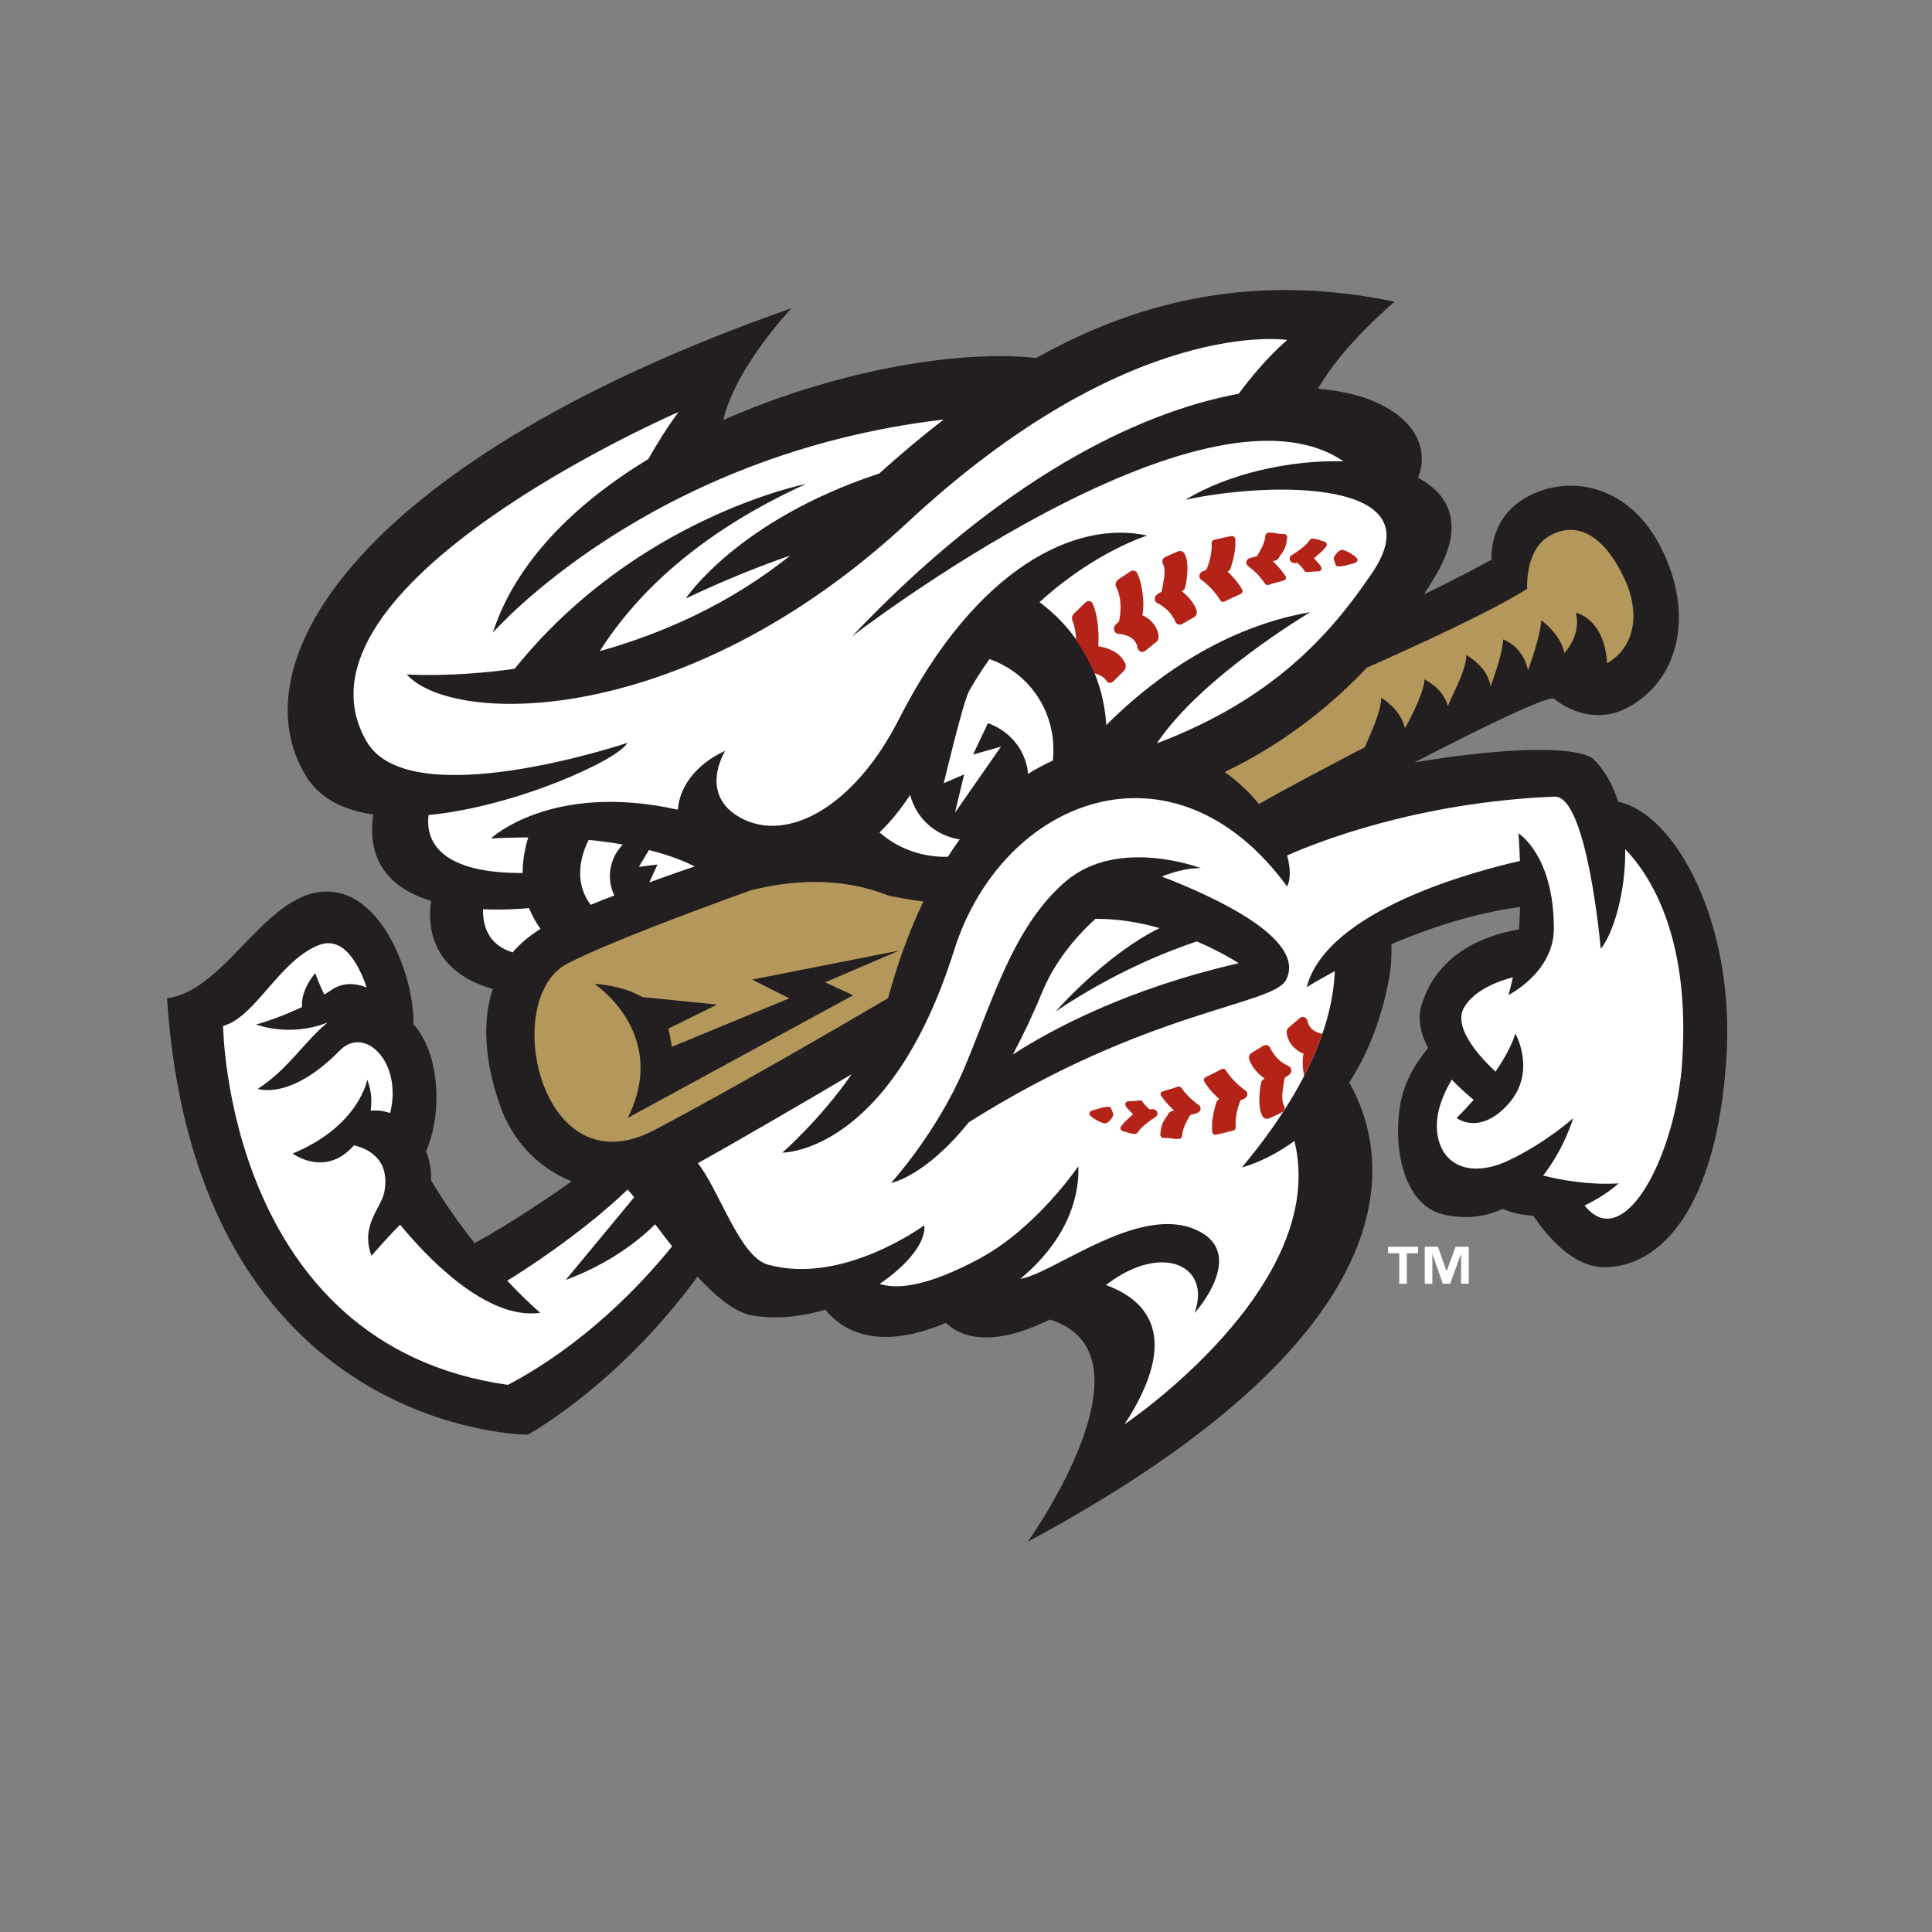 <?xml version="1.0" encoding="UTF-8"?>
<svg id="Layer_1" xmlns="http://www.w3.org/2000/svg" version="1.1" viewBox="0 0 400 400">
  <rect x="0" y="0" width="400" height="400" fill="#808080" stroke="none"/>
  <!-- Generator: Adobe Illustrator 30.0.0, SVG Export Plug-In . SVG Version: 2.1.1 Build 123)  -->
  <defs>
    <style>
      .st0 {
        fill: #231f20;
      }

      .st1 {
        fill: #b32317;
      }

      .st2 {
        fill: #fff;
      }

      .st3 {
        fill: #b4975a;
      }
    </style>
  </defs>
  <g>
    <path class="st0" d="M335.02,165.99c-1.07-3.44-2.77-6.6-5.36-9.05-4.55-2.78-20.62-1.85-36.82.91,12.26-6.34,26.42-13.37,28.8-13.27,0,0,7.37,6.6,15.93,1.61,10.02-5.83,13.18-18.89,6.49-32.48-6.68-13.6-19.48-15.71-28.26-10.62-7.72,4.46-7,12.79-7,12.79,0,0-7.12,3.91-13.98,7.17.96-1.5,1.92-3.01,2.83-4.62,5.43-9.58,2.67-15.96-4.05-19.5,3.44-8.87-4.84-17.22-20.72-18.44,5.08-9.06,15.88-18.03,15.88-18.03-27.82-5.78-51.76-.92-74.24,11.66-16.49-1.8-42,2.76-64.78,12.85,2.6-11.06,14.14-23.16,14.14-23.16-88.64,31.06-115.27,73-100.46,96.97,2.86,4.62,7.85,6.98,13.85,7.86-1.52,10.58,4.54,15.6,11.98,17.9-1.83,13.37,9.2,17.29,12.77,18.19-2.17,6.64-1.75,14.8,1.46,24.05,2.64,7.61,8.18,13.14,14.89,15.81-4.63,3.24-12.94,8.9-20.11,12.78-2.98-3.74-6.11-8.12-9.02-13.02.12-1.91-.24-4.01-1.02-6.01,3.4-7.69,2.92-20.12-2.62-26.3.21-8.86-5.48-25.07-15.52-27.19-14.02-2.97-22.6,20.26-35.5,21.82,6.03,90.28,74.69,90.37,74.69,90.37,0,0,18.62-10.12,35.14-32.73,3.81,4.15,7.78,7.46,11.42,8.06,5.08.83,10.25.21,15.03-1.22,3.66,4.47,10.99,8.63,24.97,2.74,2.98,2.84,9.27,5.34,21.53-.69,23.17,7.16-4.56,45.99-4.56,45.99,83.57-44.91,74.16-81.65,66.55-95.07,3.47-5.38,6.48-12.28,8.2-21.26.5-2.6.59-5.06.52-7.39,7.66-3.25,17.07-6.42,26.65-7.69-.05,1.52-.11,3.07-.22,4.64-6.15,1.03-16.77,4.41-20.18,15.66-.91,2.99-.14,6.07,1.36,8.9-1.96,2.37-4.02,5.43-5.12,8.97-2.48,7.99-1.3,23.51,8.58,25.57,4.69.97,8.64.31,11.96-1.23,2.19.9,4.33,1.32,6.37,1.43,2.83,4.22,8.26,10.74,14.88,10.64,11.71-.18,23.04-12.43,25.08-43.2,1.86-27.97-10.52-50.71-22.41-53.17Z"/>
    <g>
      <path class="st2" d="M88.72,168.75c18.45-1.81,39.52-11.59,41.16-14.95,0,0-45.09,15.18-53.99-.3-18.55-32.17,64.59-68.2,64.59-68.2-2.47,3.35-4.54,6.71-6.24,9.73-15.21,9.24-27.48,21.33-32.21,35.97,0,0,32.18-36.98,93.35-44.14-4.47,3.44-8.91,7.17-13.34,11.17-29.43,9.7-40.07,25.89-40.07,25.89,8.31-3.94,15.59-6.81,21.64-8.9-12.76,10.21-26.78,16.25-39.44,19.79,5.79-9.07,17.51-23.15,42.72-34.62,0,0-35.16,6.9-60.34,38.28-13.21,1.84-22.33,1.16-22.33,1.16,9.43,10.64,57.57,11.39,103.72-31.51,46.14-42.91,78.55-37.73,78.55-37.73-4.15,3.61-7.72,8.01-10.03,11.13-21.25,3.92-49.57,18.06-80.07,50.24,0,0,72.68-56.09,101.76-36.25-10.99-.31-23.76,2.51-32.75,7.97,17.73-3.83,51.76-4.31,38.79,14.98-8.9,13.23-20.85,26.39-44.66,35.44,9.1-13.75,31.76-27.16,31.76-27.16-19.72,3.39-34.6,15.71-42.24,23.38-.43-6.85-2.85-13.56-7.42-19.29-1.89-2.36-4.05-4.39-6.4-6.16,11.41-10.45,22.28-13.79,22.28-13.79-14.69-3.26-35.35,6.46-51.41,38.04-9.15,18.01-22.91,25.61-32.59,20.49-9.14-4.84-3.35-13.97-3.35-13.97-6.17,2.81-9.49,7.56-9.82,12.2-26.17-5.84-38.71,5.95-38.71,5.95,2.74-.14,5.28-.2,7.73-.22-.83,2.72-1.15,5.17-1.15,7.38-18.34.07-20.05-7.59-19.48-12.01Z"/>
      <path class="st2" d="M207.22,154.61l-9.5,13.65,1.89-7.92-4.21,1.8s4-16.88,5.26-19.11c1.33-2.37,2.76-4.53,4.22-6.58,3.48,1.26,6.65,3.4,9.05,6.5,3.3,4.26,4.59,9.45,4.05,14.52-1.8.8-3.52,1.74-5.17,2.77-.04-.44-.04-.87-.13-1.3-.92-4.45-4.13-7.82-8.14-9.21l-3.08,6.49,5.75-1.62Z"/>
      <path class="st2" d="M198.7,173.78c-.86,1.18-1.68,2.38-2.45,3.61-5.16.12-10.24-1.59-14.15-5.05,2.31-2.22,4.38-4.82,6.34-7.75,1.28,4.96,5.41,8.49,10.27,9.19Z"/>
      <path class="st2" d="M132.28,179.46l2.08-3.47c4.85,1.23,7.91,2.58,9.44,3.39-2.89.99-6.09,2.11-9.37,3.31l1.69-3.7-3.84.48Z"/>
      <path class="st2" d="M127.19,185.39c-1.68.64-3.31,1.29-4.89,1.94-3.92-5.17-1.62-11.09-.42-13.43,2.6.25,4.95.57,7.07.95-1.66,1.69-2.68,3.99-2.68,6.55,0,1.44.34,2.78.93,4Z"/>
      <path class="st2" d="M106.14,197.18c-5.18-1.56-6.2-5.71-6.14-8.93,3.96.17,7.46-.04,9.53-.24.69,1.73,1.54,3.16,2.39,4.29-2.24,1.41-4.21,3.01-5.77,4.88Z"/>
      <path class="st2" d="M105.15,286.72c-58.31-8.22-58.96-74.31-58.96-74.31,6.66-1.77,11.56-13.43,19.74-16.71,5.2-2.08,8.37,4.02,9.99,8.75-2.34-.94-4.98-1.14-7.46.62-.42.3-.87.56-1.31.84-.62-1.25-1.27-2.73-1.88-4.43,0,0-3.07,3.4-2.73,7.01-5,2.4-9.51,3.62-9.51,3.62,0,0,6.81,2.66,14.49-.3l.21-.02c-4.61,3.73-8.12,9.65-14.37,13.65,0,0,6.77,2.48,16.97-7.93,5.24-5.35,13.07,2.54,10.44,12.94-1.24-.44-2.58-.63-4.03-.5.56-3.7-.71-6.38-.71-6.38,0,0-1.71,9.59-15.44,15.25,0,0,6.74,5.11,12.69-1.69,2.99.71,7.55,2.9,6.29,9.67-.62,3.32-5.03,6.85-2.65,13.21,0,0,2.39-2.89,5.92-6.45,5.07,6.18,17.71,19.87,29.01,18.24,0,0-2.82-2.38-6.83-6.64,3.08-1.89,15.25-9.62,24.92-18.87.43.47.88,1,1.36,1.59l-14.18,17.12c7.17-2.64,13.75-6.77,18.52-11.53,1.11,1.47,2.29,3.02,3.51,4.57-6.37,7.89-18.03,20.23-34,28.69Z"/>
      <path class="st2" d="M348.32,219.38c-1.26,19.83-12.12,40.49-20.25,30.19,4.31-1.98,7.03-4.56,7.03-4.56-6.23.36-11.93-.7-15.61-1.63,4.39-5.6,6.22-11.86,6.22-11.86,0,0-5.7,5.1-13.34,8.72-7.64,3.64-13.81,1.3-14.78-5.52-.6-4.2,1.36-8.5,2.98-11.19,1.8,1.89,3.53,3.35,4.54,4.17-2,2.27-3.53,3.77-3.53,3.77,0,0,4.75,3.74,10.71-2.91,5.95-6.64,1.45-14.57,1.45-14.57-.82,2.64-2.39,5.36-4.11,7.88-2.37-2.18-9.02-8.88-6.54-13.22,2.16-3.78,7.36-5.59,10.12-6.31-.27,1.28-.55,2.52-.9,3.67,0,0,9.4-4.68,9.4-13.77,0-15.22-7.33-19.7-7.33-19.7,0,0,.19,2.27.3,5.72-8.68,1.95-40.01,10.04-44.14,26.13,0,0,2.16-1.37,5.82-3.32-.37,9.44-4.54,23.05-19.25,40.64,0,0,4.92-1.16,10.89-5.48,7.38,30.12-35.16,58.64-35.16,58.64,12.02-18.47,4.31-25.86-3.89-28.83.22-.17.43-.28.65-.45,11.14-8.21,21.24-3.58,17.72,6.27,0,0,11.23-12.38.29-17.25-11.94-5.32-29.28,8.99-36.37,10.17,10.78-8.96,12.25-18.48,12.01-23.32,0,0-8.6,12.71-20.33,19.05-11.08,5.98-17.29,6.45-20.8,5.3,5.87-3.94,9.65-8.75,9.24-12.13,0,0-16.89,12.49-32.4,8.14-5.78-1.62-9.93-15.17-14.47-21,9.16-5.1,22.26-12.76,31.82-18.4-6.44,9.33-14.33,16.22-14.33,16.22,0,0,22.28.25,35.55-41.87,9.93-31.5,45.44-45.36,68.94-13.25.76-1.45.75-3.73.01-6.41,6.48-2.87,27.22-11.04,55.38-12.17,6.77-.27,9.56,31.5,9.56,31.5,2.61-3.17,5.19-11.78,5.06-20.62,4.82,4.96,13.47,17.58,11.82,43.54ZM240.53,181.48c2.98-1.18,5.78-1.79,8.1-1.74,0,0-17.15-6.56-28.01,2.76-10.89,9.32-15.22,25.07-20.96,38.6-5.75,13.53-15.17,23.81-15.17,23.81,0,0,6.98-1.23,16.08-12.55,37.07-23.38,62.99-24.18,65.7-29.49,4.35-8.49-15.06-17.29-25.74-21.4ZM209.7,218.31c2.02-3.76,4.06-8.03,6.09-12.94,2.39-5.8,6.43-10.97,11.01-15.13,4.66-.04,9.2.74,13.27,1.91-11.37,5.62-21.52,17.28-21.52,17.28,11.98-8.1,23.22-12.52,29.24-14.52,5.28,2.27,8.67,4.51,8.67,4.51-23.1,5.31-38.63,13.65-46.75,18.89Z"/>
    </g>
    <g>
      <path class="st3" d="M316.19,121.91s-.58-8.11,4.73-11.03c6.19-3.41,11.6.92,15.27,8.63,3.69,7.71,2.1,14.63-3.47,17.81,0,0,1.54.45,0,0-.51-9.28-6.45-10.47-6.45-10.47,1.18,4.75-2.38,8.33-2.38,8.33-.79-3.97-4.79-6.75-4.79-6.75-.14,3.32-2.72,10.3-2.74,10.31-1.18-5.16-5.15-6.34-5.15-6.34-.15,3.37-2.61,9.68-2.61,9.68-.65-4.18-5-6.44-5-6.44-.13,3.28-2.53,7.37-3.85,10.55-.92-3.7-4.82-5.52-4.82-5.52-.14,3.2-3.97,10.02-4.06,10.07-.82-3.89-4.89-6.27-4.89-6.27-.14,3.19-2.12,7.11-3.4,10.23-8.66,4.51-16.75,8.81-21.93,11.75-1.95-2.38-4.33-4.66-7.11-6.62,7.25-3.42,18.58-10.07,29.46-21.59,10.25-4.55,26.19-11.86,33.17-16.33Z"/>
      <path class="st3" d="M135.43,233.99c-23.62,12.47-31.98-27.33-17.91-34.52,8.07-4.12,24.91-10.45,37.84-15.11,7.61-1.95,18.24-3.11,28.67,1.1,0,0,4.59.92,7.14,1.17-3.64,7.65-5.95,14.98-7.3,20.03-12.38,7.26-32.96,19.17-48.44,27.34ZM186.2,196.8l-30.48,6.01,7.69,3.88-24.33,10.05c-.09-.85-.59-3.43-.69-3.78l10.08-4.97-15.48-1.56c-4.49-2.58-9.88-2.71-9.88-2.71,0,0,15.58,10.31,6.86,27.73l46.65-25.39-5.78-2.68,15.37-6.59Z"/>
    </g>
    <g>
      <path class="st1" d="M236.59,126.94c.02-.17.04-.3.06-.42.03-.44.07-.89.07-1.38,0-2.05-.4-4.52-1.23-6.42-.15-.32-.42-.53-.7-.57-.06-.01-.12-.01-.19-.01-.19,0-.4.05-.58.17-.83.54-1.67,1.11-2.51,1.68-.31.22-.52.58-.53,1.03,0,.15.03.36.12.51.69,1.36.9,2.85.9,4.17,0,.51-.02.99-.08,1.43-.07.66-.17,1.21-.24,1.55-.2.18-.41.35-.61.54-.25.22-.43.55-.43.97v.12c.05.51.43.88.83.9,2.05.18,3,.93,3.48,1.54.23.31.37.6.43.81.04.11.06.19.07.24,0,.03,0,.05,0,.07v.03s.01.01.02.04v.02s.02.1.03.13c0,.04.02.08.03.1.03.07.06.13.08.18.15.37.46.58.75.61h.17s.06,0,.08,0c.19-.04.38-.12.55-.26.73-.6,1.48-1.22,2.23-1.81.29-.22.48-.57.49-.98v-.05c.02-.44-.28-3.09-3.43-4.55.07-.11.11-.25.14-.38Z"/>
      <path class="st1" d="M239.58,124.86c1.45.69,2.41,1.67,2.98,2.48.3.4.5.74.62.99.06.13.11.22.12.29.03.03.03.06.04.07.01.02.01.03.02.05,0,0,0,.01,0,.02h.01-.01s.01,0,.01.02c.01,0,.01.01.02.04,0,.02.02.02.02.04h0s0,0,0,0c.02.03.04.06.08.1.14.18.33.31.54.35.08,0,.13.02.19.02.04,0,.07,0,.08-.01h.01c.21,0,.37-.07.5-.15.79-.47,1.59-.93,2.39-1.37.32-.18.58-.49.6-.95,0-.09-.01-.17-.02-.25-.05-.28-.57-2.28-3.13-4.19.05-.03.11-.06.17-.09.28-.14.5-.39.59-.78.06-.31.12-.66.19-1.01.11-.7.23-1.62.25-2.59.01-1.16-.08-2.37-.62-3.36-.23-.38-.59-.49-.89-.5-.15-.01-.33.02-.51.11-.84.35-1.68.72-2.53,1.11-.24.11-.42.29-.54.52-.07.14-.11.28-.11.44-.01.15.04.33.12.48.26.44.34,1.04.34,1.72,0,.66-.13,1.38-.24,2.06-.11.72-.24,1.39-.37,1.96-.3.18-.57.35-.86.54-.28.17-.5.46-.56.85,0,0,0,.05,0,.1-.02.39.21.75.52.89ZM244.55,128.75s-.05.12-.12.19c.07-.07.11-.14.12-.19ZM243.91,129.15s0,0-.02,0h-.01s.02-.01.03,0Z"/>
      <path class="st1" d="M228.86,140.65c.07.09.12.15.12.17,0,.02.02.03.03.03.16.33.46.51.73.52h.09s.1,0,.12-.01c.01,0,.03,0,.06-.01.19-.05.37-.14.52-.3.71-.73,1.41-1.43,2.12-2.12.26-.25.42-.59.42-1.02,0-.09-.01-.19-.03-.28-.12-.55-1.2-3.15-5.65-3.82v-.06c.05-.65.05-1.36.05-2.07-.05-2.32-.39-4.8-1.17-6.63-.14-.37-.47-.57-.75-.6-.01,0-.06,0-.12,0-.25,0-.48.11-.68.3-.78.73-1.57,1.5-2.36,2.27-.25.26-.42.62-.42,1.04,0,.15.04.32.11.47.49,1.23.71,2.63.75,4.03,1.53,2.18,2.82,4.46,3.78,6.84.64.18,1.17.39,1.53.62.38.24.62.47.76.63Z"/>
      <path class="st1" d="M251.69,122.93c.33.4.56.74.71.97.08.12.14.21.17.27.02.02.04.05.04.06,0,0,.02.02.02.02v.02s.02.01.02.03c0,0,.01.01.03.03,0,0,.01.02.05.06.02.01.03.04.07.07.12.09.26.15.41.15.1,0,.21-.02.32-.07,1.08-.54,2.19-1.07,3.34-1.57.17-.09.28-.22.34-.39.07-.16.04-.35-.04-.52-.29-.54-1.16-1.99-3.02-3.71.25-.11.5-.31.61-.63.21-.69.49-1.52.67-2.45.19-.77.3-1.61.34-2.5,0-.38,0-.76-.01-1.16-.01-.19-.11-.36-.27-.49-.15-.13-.36-.17-.55-.14-1.18.23-2.39.5-3.59.8-.31.08-.51.36-.49.67.01.28.01.56.01.85-.03.64-.11,1.27-.23,1.86-.17.83-.4,1.58-.59,2.1-.1.27-.19.48-.26.63-.01.04-.02.05-.03.08-.25.1-.51.21-.77.32-.28.13-.53.34-.64.7-.02.07-.04.15-.04.25-.02.27.14.6.37.76,1.4,1.03,2.39,2.12,3.03,2.93Z"/>
      <path class="st1" d="M261.22,119.9c.29.37.5.67.65.91.14.18.33.3.54.31.1.01.2,0,.28-.04,1.11-.41,1.95-.53,3.13-.9.18-.05.34-.2.4-.38.06-.18.04-.39-.08-.55-.49-.74-1.33-1.85-2.62-3.09.15-.02.31-.06.47-.09.3-.07.57-.21.74-.51.48-.89,1.15-1.42,1.48-2.67.15-.52.24-1.07.3-1.62,0-.2-.06-.39-.22-.53-.14-.15-.34-.23-.56-.2-1.17.07-1.93-.38-3.17-.24-.31.03-.54.26-.56.55-.03.31-.1.61-.15.91-.35,1.38-1.17,2.67-1.64,3.41-.04,0-.08.01-.11.03-.4.11-.85.21-1.29.33-.31.09-.57.27-.72.62-.03.08-.05.19-.07.3-.02.29.15.59.37.75,1.41,1.05,2.16,1.85,2.82,2.7Z"/>
      <path class="st1" d="M267.83,116.58c.11.01.19.01.26.01.14-.02.23-.03.33-.04.06,0,.12,0,.18-.02.71.69,1.12,1.02,1.33,1.49.11.22.32.38.56.41.06.02.13.02.2.02,1.15-.15,1.38-.09,2.36-.16.19-.02.36-.12.46-.27.1-.15.13-.34.07-.52-.21-.63-.9-1.13-1.53-1.92.9-.77,1.81-1.48,2.55-2.47.13-.19.14-.42.04-.63-.11-.21-.32-.36-.56-.4-.68-.11-.91-.42-2.25-.57-.24-.02-.46.06-.6.22-.43.55-.62.84-1.12,1.28-1.35,1.17-2.56,1.85-2.7,1.93-.21.16-.37.37-.4.65-.01.12,0,.26.06.38.15.38.52.56.78.59Z"/>
      <path class="st1" d="M280.25,116.64c.75-.17,1.13-.72.52-1.25-.83-.75-2.45-1.6-2.94-1.55-.77.08-1.71,1.34-1.69,1.8,0,.46.53,1.55.53,1.55.99.28,2.46-.29,3.57-.54Z"/>
      <path class="st1" d="M245.3,226.16c-.3-.37-.5-.67-.67-.9-.13-.18-.33-.3-.55-.3-.09-.01-.19,0-.28.04-1.11.43-1.94.57-3.09.97-.19.06-.34.2-.4.38-.06.19-.02.39.1.56.5.72,1.37,1.81,2.68,3.02-.15.04-.3.07-.46.11-.29.07-.56.22-.72.52-.47.9-1.12,1.44-1.43,2.7-.13.54-.22,1.08-.24,1.63-.03.19.06.38.21.52.15.15.35.22.55.2,1.18-.11,1.94.32,3.2.17.3-.04.52-.27.54-.56.01-.32.07-.62.13-.92.32-1.38,1.09-2.68,1.56-3.44.04,0,.08-.02.11-.03.4-.11.84-.23,1.27-.37.3-.1.57-.28.71-.62.03-.1.05-.2.06-.31,0-.29-.17-.59-.39-.74-1.42-1.02-2.2-1.82-2.88-2.64Z"/>
      <path class="st1" d="M254.77,222.92c-.34-.4-.57-.73-.72-.96-.08-.12-.13-.2-.18-.26-.01-.04-.03-.05-.05-.07v-.02h-.01s0-.02-.01-.03-.02-.02-.04-.04c0-.02,0-.03-.05-.06,0-.01-.03-.04-.07-.07-.12-.09-.26-.13-.4-.13-.11,0-.22.01-.32.07-1.06.57-2.16,1.11-3.3,1.65-.16.09-.29.22-.34.39-.05.17-.04.36.05.52.3.53,1.2,1.96,3.1,3.64-.25.13-.47.33-.58.64-.21.7-.45,1.54-.64,2.46-.15.78-.26,1.61-.27,2.51,0,.38.01.78.04,1.16.01.19.11.37.26.49.17.12.37.17.56.12,1.17-.26,2.37-.56,3.57-.88.3-.09.5-.37.48-.68-.03-.28-.03-.57-.03-.85,0-.64.08-1.27.18-1.87.15-.84.38-1.59.56-2.12.1-.26.18-.49.23-.63.01-.04.03-.06.04-.08.25-.12.51-.22.77-.34.27-.14.52-.36.61-.7.04-.07.04-.16.05-.25,0-.29-.17-.6-.4-.75-1.42-1.01-2.43-2.06-3.1-2.85Z"/>
      <path class="st1" d="M263.8,218.31c-.3-.39-.5-.74-.63-.98-.07-.12-.11-.22-.15-.29,0-.03-.02-.06-.02-.08-.01-.01-.01-.02-.02-.04,0,0,0-.02-.02-.04,0,0,0-.02-.02-.05-.02,0-.02-.02-.03-.02,0,0,0,0,.01,0t-.02-.01s-.03-.05-.07-.08c-.15-.18-.34-.31-.55-.35-.07,0-.12,0-.18,0h-.1c-.19.02-.34.08-.48.17-.78.49-1.57.96-2.36,1.42-.31.19-.57.51-.59.98,0,.07.01.17.03.25.06.27.63,2.26,3.22,4.12-.05.02-.1.06-.15.09-.28.15-.5.4-.57.79-.06.32-.12.66-.18,1.02-.1.7-.2,1.63-.19,2.6.01,1.16.13,2.38.68,3.33.25.39.6.49.9.49.17,0,.34-.02.52-.11.84-.39,1.67-.76,2.5-1.17.24-.11.43-.31.54-.54.07-.14.1-.28.1-.44s-.05-.33-.13-.47c-.27-.45-.36-1.05-.36-1.71-.02-.67.08-1.4.18-2.08.08-.73.21-1.4.32-1.96.29-.19.57-.36.85-.56.26-.18.48-.48.53-.87,0-.02,0-.05,0-.11,0-.38-.24-.73-.53-.87-1.48-.66-2.45-1.62-3.04-2.41ZM261.78,216.94s.05-.11.12-.18c-.07.08-.1.15-.12.18ZM262.43,216.54h-.02.03-.01ZM262.96,216.89h0s0,0,0,0Z"/>
      <path class="st1" d="M238.77,229.63c-.1,0-.18,0-.25,0-.14.01-.24.02-.34.04-.05,0-.1.01-.17.02-.72-.68-1.14-.99-1.35-1.46-.12-.23-.34-.37-.59-.4-.05-.01-.11-.01-.19,0-1.14.17-1.38.11-2.36.2-.19.02-.36.13-.46.28-.1.15-.12.34-.05.53.22.62.93,1.1,1.57,1.88-.89.79-1.77,1.52-2.5,2.53-.12.17-.13.41-.02.62.12.21.33.35.58.39.68.09.93.39,2.27.52.23.02.45-.07.58-.23.41-.56.59-.85,1.11-1.31,1.33-1.18,2.51-1.88,2.65-1.97.2-.17.36-.37.39-.67,0-.11-.01-.26-.06-.38-.17-.37-.54-.55-.8-.57Z"/>
      <path class="st1" d="M270.85,211.94c-.04-.11-.06-.18-.06-.24-.02-.02-.02-.04-.02-.06v-.03s0-.01-.01-.05h0c-.02-.07-.03-.11-.04-.14,0-.03-.03-.07-.03-.1-.04-.07-.06-.13-.09-.18-.16-.38-.47-.57-.77-.59h-.17s-.06.01-.09.02c-.19.04-.37.13-.53.27-.72.62-1.46,1.25-2.19,1.86-.27.22-.46.57-.45.99v.04c-.03.44.33,3.08,3.52,4.47-.06.11-.11.25-.13.38-.02.17-.04.3-.05.41-.02.44-.05.91-.03,1.39.02.76.16,1.59.28,2.42,1.61-3.11,2.85-6.03,3.79-8.75-1.32-.28-2.06-.83-2.45-1.31-.25-.31-.38-.59-.46-.8Z"/>
      <path class="st1" d="M226.35,229.84c-.75.18-1.12.74-.5,1.27.85.72,2.48,1.54,2.98,1.47.76-.09,1.69-1.36,1.66-1.83-.04-.46-.58-1.52-.58-1.52-1-.28-2.46.34-3.56.61Z"/>
    </g>
  </g>
  <path class="st2" d="M293.58,259.48h-2.31v6.3h-1.56v-6.3h-2.32v-1.36h6.19v1.36ZM304.07,265.78h-1.57v-6.1h-.04l-2.22,6.1h-1.51l-2.15-6.1h-.03v6.1h-1.57v-7.66h2.72l1.78,5.01h.04l1.86-5.01h2.7v7.66Z"/>
</svg>